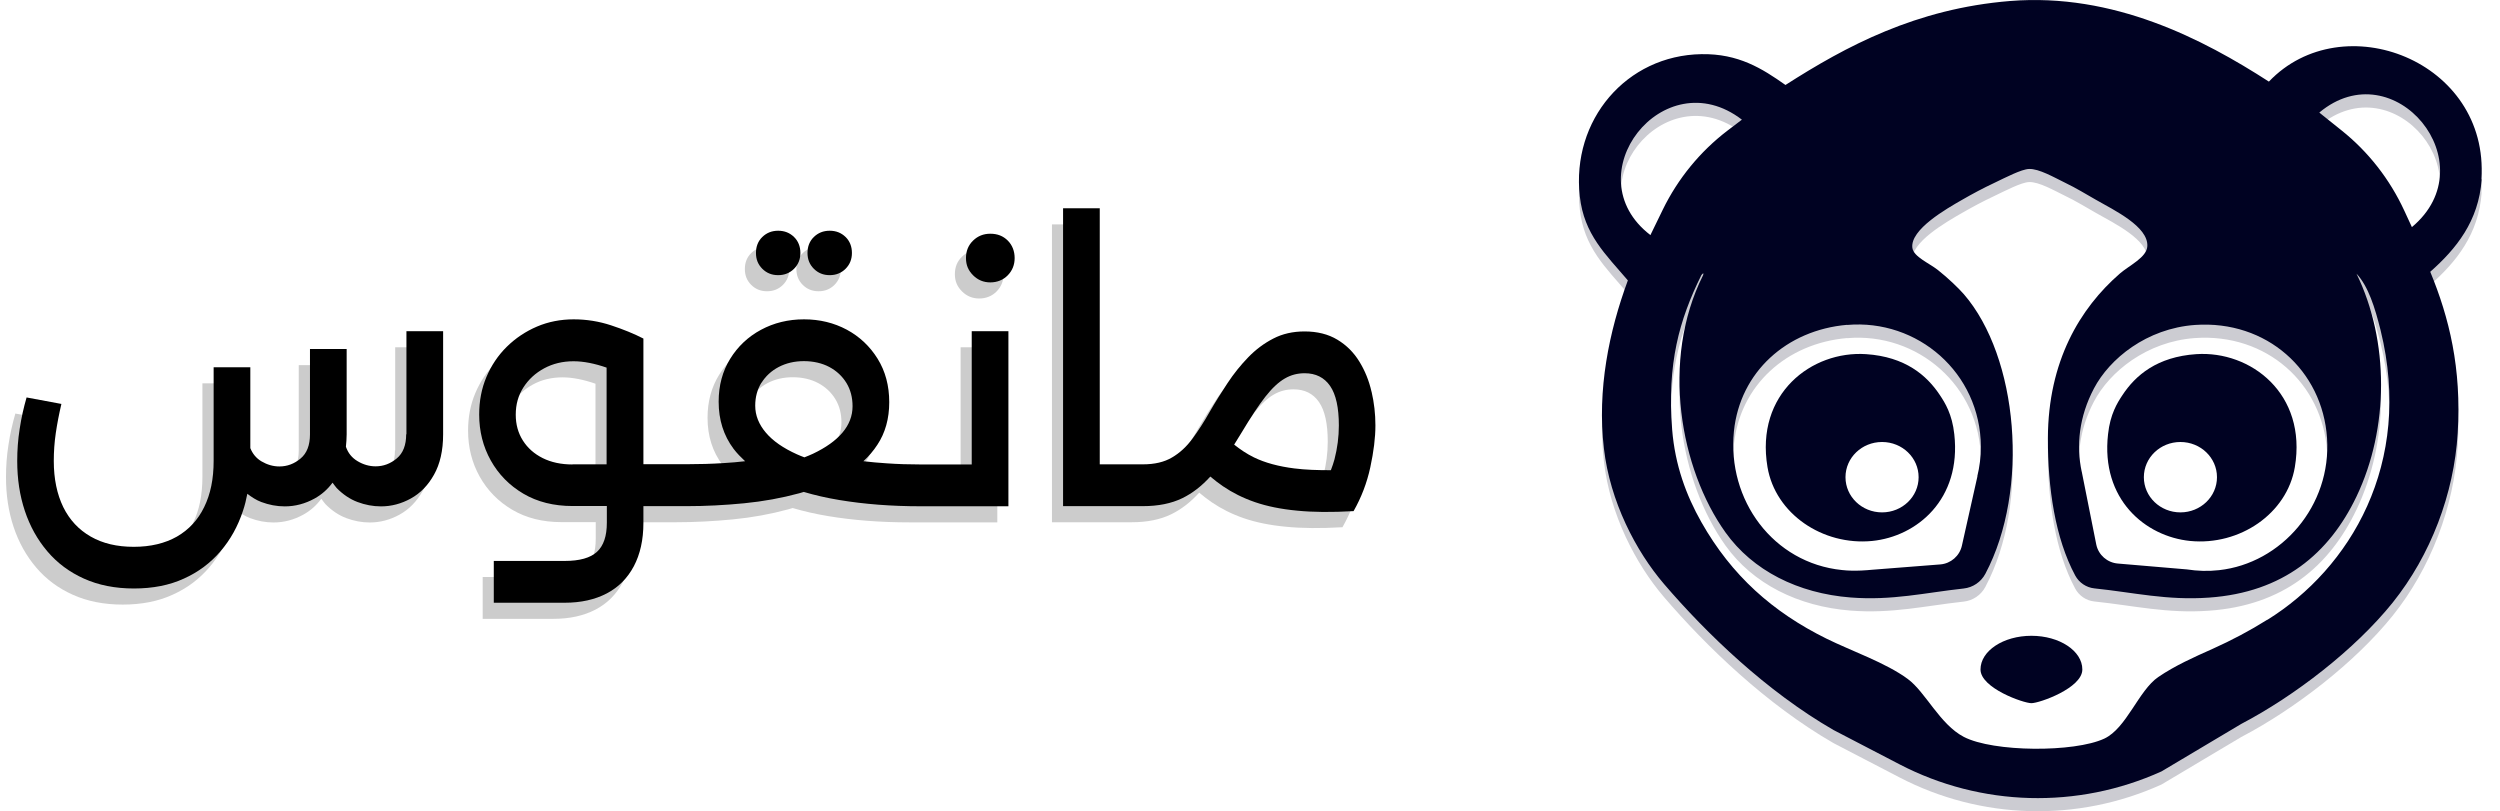 <svg viewBox="0 0 200.34 65.01" xmlns="http://www.w3.org/2000/svg" id="Layer_2"><defs><style>.cls-1,.cls-2{opacity:.2;}.cls-3,.cls-2{fill:#000222;}</style></defs><path d="M198.85,15.42c.65-9.51-11.14-14.01-17.03-7.83-5.27-3.4-12.43-7.13-20.74-6.46-7.52.61-13.13,3.61-18,6.73-1.87-1.32-3.77-2.52-6.73-2.47-6.02.09-10.44,5.28-9.75,11.4.34,3.05,2.06,4.63,3.85,6.73-1.51,4.08-2.47,8.77-1.92,13.46.49,4.26,2.56,8.23,4.81,10.86,3.41,3.98,8.23,8.62,13.59,11.71l5.29,2.75c6.54,3.4,14.27,3.61,20.99.57l6.4-3.81c4.26-2.23,9.11-5.96,12.13-9.72,3.04-3.79,4.92-8.72,5.21-13.59.32-5.18-.68-9.24-2.2-12.92,2.06-1.82,3.89-4.05,4.12-7.41M186.48,36.16c.36,5.43-3.66,10.03-8.65,10.58-.88.1-1.74.07-2.58-.06l-5.53-.47c-.85-.07-1.55-.68-1.73-1.51l-1.17-5.87v.02c-.45-2.1-.21-4.41.98-6.67,1.25-2.38,4.22-4.81,8.1-5.09,5.74-.4,10.22,3.64,10.58,9.07M148.02,27.1c5.64-.49,10.68,3.82,10.72,9.75,0,.82-.1,1.62-.29,2.39l.02-.04-1.25,5.58c-.18.83-.89,1.44-1.73,1.51l-5.5.43c-.12.01-.24.02-.35.03-.16.01-.32.02-.48.03-.51.02-1.02.02-1.55-.04-5.51-.56-9.22-5.6-8.66-11.13.49-4.74,4.22-8.1,9.07-8.52M133.25,17.85l-.93,1.91-.06.13c-6.21-4.76,1.04-14.08,7.33-9.25l-1.16.88c-2.2,1.68-3.97,3.85-5.18,6.33M181.68,50.72c-1.37.86-2.82,1.63-4.4,2.34-1.46.65-2.98,1.33-4.32,2.24-1.59,1.09-2.54,4.1-4.33,4.94-2.4,1.12-8.9,1.09-11.26-.14-1.92-1-3.07-3.6-4.49-4.64-1.76-1.3-4.51-2.24-6.51-3.23-4.31-2.13-7.6-5.05-10.03-9.34-1.22-2.16-2.11-4.56-2.34-7.42-.41-5.29.56-8.77,2.34-12.37,0,0,.24-.32.14,0-3.43,6.85-1.82,15.55,1.79,20.61,2.19,3.07,5.82,4.89,10.03,5.22,3.33.26,5.96-.38,9.06-.72.74-.08,1.39-.52,1.74-1.18,3.57-6.74,2.63-17.38-1.73-22.41-.42-.48-1.26-1.29-2.06-1.92-.7-.56-1.97-1.07-2.06-1.79-.19-1.47,2.75-3.14,3.99-3.85.8-.46,1.67-.93,2.61-1.37.86-.41,2.14-1.08,2.75-1.1.79-.03,2,.67,2.88,1.1.92.44,1.68.92,2.48,1.37,1.51.86,4.19,2.15,4.12,3.71-.04.91-1.44,1.54-2.2,2.2-3.21,2.79-5.75,7.04-5.77,13.19-.01,3.98.58,8.01,2.19,11.01.31.57.88.96,1.53,1.03,3.17.33,5.82.98,9.19.74,5.94-.42,9.63-3.52,11.82-8.1,2.61-5.46,2.64-12.45,0-17.86.96,1.03,1.48,2.73,1.93,4.53,2.64,10.72-2.47,19.11-9.07,23.21M193.28,19.26h0l-.61-1.32c-1.16-2.51-2.88-4.72-5.04-6.44l-1.66-1.33-.11-.09c6-5.02,13.51,4.09,7.42,9.18" class="cls-2"></path><path d="M162.79,50.95c-2.25,0-4.08,1.21-4.08,2.7s3.44,2.7,4.08,2.7,4.08-1.21,4.08-2.7-1.83-2.7-4.08-2.7" class="cls-3"></path><path d="M175.51,43.35c3.96.39,7.76-2.18,8.39-5.92.99-5.88-3.54-9.34-7.9-9.05-3.13.21-4.87,1.69-5.92,3.29-.4.6-.98,1.52-1.15,3.13-.59,5.21,2.98,8.19,6.58,8.55M174.73,35.42c1.62,0,2.93,1.26,2.93,2.82s-1.31,2.82-2.93,2.82-2.93-1.26-2.93-2.82,1.31-2.82,2.93-2.82" class="cls-3"></path><path d="M150.03,43.35c3.59-.36,7.16-3.34,6.58-8.55-.17-1.61-.75-2.53-1.15-3.13-1.05-1.59-2.78-3.08-5.92-3.29-4.36-.29-8.89,3.17-7.9,9.05.63,3.74,4.42,6.31,8.39,5.92M150.82,35.42c1.62,0,2.93,1.26,2.93,2.82s-1.31,2.82-2.93,2.82-2.93-1.26-2.93-2.82,1.31-2.82,2.93-2.82" class="cls-3"></path><path d="M198.85,14.37c.65-9.51-11.14-14.01-17.03-7.83-5.27-3.4-12.43-7.13-20.74-6.46-7.52.61-13.13,3.61-18,6.73-1.87-1.32-3.77-2.52-6.73-2.47-6.02.09-10.44,5.28-9.75,11.4.34,3.05,2.06,4.63,3.85,6.73-1.51,4.08-2.47,8.77-1.92,13.46.49,4.26,2.56,8.23,4.81,10.86,3.41,3.98,8.23,8.62,13.59,11.71l5.29,2.75c6.54,3.4,14.27,3.61,20.99.57l6.4-3.81c4.26-2.23,9.11-5.96,12.13-9.72,3.04-3.79,4.92-8.72,5.21-13.59.32-5.18-.68-9.24-2.2-12.92,2.06-1.82,3.89-4.05,4.12-7.41M186.48,35.11c.36,5.43-3.66,10.03-8.65,10.58-.88.1-1.74.07-2.58-.06l-5.53-.47c-.85-.07-1.55-.68-1.73-1.51l-1.17-5.87v.02c-.45-2.1-.21-4.41.98-6.67,1.25-2.38,4.22-4.81,8.1-5.09,5.74-.4,10.22,3.64,10.58,9.07M148.02,26.04c5.64-.49,10.68,3.82,10.72,9.75,0,.82-.1,1.62-.29,2.39l.02-.04-1.25,5.58c-.18.83-.89,1.44-1.73,1.51l-5.5.43c-.12.01-.24.02-.35.03-.16.01-.32.02-.48.03-.51.02-1.02.02-1.55-.04-5.51-.56-9.22-5.6-8.66-11.13.49-4.74,4.22-8.1,9.07-8.52M133.25,16.8l-.93,1.91-.06.13c-6.21-4.76,1.04-14.08,7.33-9.25l-1.16.88c-2.2,1.68-3.97,3.85-5.18,6.33M181.68,49.67c-1.37.86-2.82,1.63-4.4,2.34-1.46.65-2.98,1.33-4.32,2.24-1.59,1.09-2.54,4.1-4.33,4.94-2.4,1.12-8.9,1.09-11.26-.14-1.92-1-3.07-3.6-4.49-4.64-1.76-1.3-4.51-2.24-6.51-3.23-4.31-2.13-7.6-5.05-10.03-9.34-1.22-2.16-2.11-4.56-2.34-7.42-.41-5.29.56-8.77,2.34-12.37,0,0,.24-.32.14,0-3.43,6.85-1.82,15.55,1.79,20.61,2.19,3.07,5.82,4.89,10.03,5.22,3.33.26,5.96-.38,9.06-.72.74-.08,1.39-.52,1.74-1.18,3.57-6.74,2.63-17.38-1.73-22.41-.42-.48-1.26-1.29-2.06-1.92-.7-.56-1.97-1.07-2.06-1.79-.19-1.47,2.75-3.14,3.99-3.85.8-.46,1.67-.93,2.61-1.37.86-.41,2.14-1.08,2.75-1.1.79-.03,2,.67,2.88,1.1.92.44,1.68.92,2.48,1.37,1.51.86,4.19,2.15,4.12,3.71-.04.91-1.44,1.54-2.2,2.2-3.21,2.79-5.75,7.04-5.77,13.19-.01,3.98.58,8.01,2.19,11.01.31.57.88.96,1.53,1.03,3.17.33,5.82.98,9.19.74,5.94-.42,9.63-3.52,11.82-8.1,2.61-5.46,2.64-12.45,0-17.86.96,1.03,1.48,2.73,1.93,4.53,2.64,10.72-2.47,19.11-9.07,23.21M193.28,18.2h0l-.61-1.32c-1.16-2.51-2.88-4.72-5.04-6.44l-1.66-1.33-.11-.09c6-5.02,13.51,4.09,7.42,9.18" class="cls-3"></path><g class="cls-1"><path d="M31.65,36.09c0,.87-.25,1.52-.76,1.94-.5.42-1.07.63-1.69.63-.5,0-.99-.14-1.44-.41-.46-.27-.77-.66-.94-1.16.03-.32.06-.65.06-.99v-6.84h-2.94v6.84c0,.87-.25,1.52-.76,1.94-.5.42-1.07.63-1.69.63-.5,0-.98-.14-1.44-.41-.42-.25-.71-.61-.89-1.06v-6.48h-2.94v7.51c0,1.44-.25,2.67-.76,3.7-.5,1.03-1.23,1.81-2.18,2.36-.95.54-2.11.82-3.46.82s-2.49-.27-3.45-.82-1.69-1.33-2.2-2.36c-.5-1.03-.76-2.26-.76-3.7,0-.74.05-1.48.16-2.23s.26-1.53.45-2.34l-2.79-.52c-.23.8-.42,1.63-.55,2.5-.14.87-.2,1.74-.2,2.59,0,1.44.2,2.77.61,4,.41,1.23,1.01,2.31,1.81,3.25.79.93,1.77,1.66,2.93,2.18,1.15.52,2.49.79,4,.79s2.85-.26,4-.79c1.16-.52,2.13-1.25,2.93-2.18.8-.93,1.4-2.01,1.81-3.25.15-.44.26-.9.35-1.37.35.27.72.51,1.12.66.61.23,1.24.35,1.88.35.83,0,1.63-.21,2.39-.63.56-.31,1.04-.73,1.44-1.27.11.14.21.3.33.43.5.51,1.06.89,1.67,1.12.61.23,1.24.35,1.88.35.83,0,1.63-.21,2.39-.63.76-.42,1.38-1.05,1.86-1.91.48-.85.73-1.93.73-3.23v-8.27h-2.94v8.27Z"></path><path d="M65.6,23.34c.5,0,.93-.17,1.27-.51s.51-.76.51-1.27-.17-.95-.51-1.28-.76-.5-1.27-.5-.93.17-1.27.5c-.34.33-.51.76-.51,1.28s.17.93.51,1.27c.34.34.76.51,1.27.51Z"></path><path d="M61.47,23.34c.5,0,.93-.17,1.27-.51.34-.34.51-.76.51-1.27s-.17-.95-.51-1.28c-.34-.33-.76-.5-1.27-.5s-.93.17-1.27.5c-.34.33-.51.76-.51,1.28s.17.93.51,1.27c.34.34.76.51,1.27.51Z"></path><path d="M78.47,20.02c-.54,0-1,.18-1.38.55-.38.37-.57.83-.57,1.4s.19,1,.57,1.38.84.57,1.38.57,1.03-.19,1.4-.57c.37-.38.55-.84.55-1.38s-.18-1.03-.55-1.4-.83-.55-1.4-.55Z"></path><path d="M76.98,38.51h-4.08c-.95,0-1.86-.03-2.72-.09-.65-.04-1.28-.1-1.88-.17.43-.4.81-.84,1.12-1.32.63-.95.95-2.09.95-3.41s-.31-2.48-.93-3.48c-.62-1-1.45-1.78-2.47-2.33-1.03-.55-2.17-.83-3.43-.83s-2.41.28-3.45.84c-1.04.56-1.86,1.34-2.47,2.33-.61.99-.92,2.13-.92,3.43,0,1.46.4,2.71,1.19,3.77.27.36.59.68.93,1-.55.06-1.13.12-1.73.15-.94.06-1.93.09-2.96.09h-3.46v-10.07c-.76-.39-1.62-.74-2.59-1.06-.97-.32-1.97-.48-3-.48s-2.03.19-2.94.58c-.91.39-1.72.93-2.42,1.62-.7.69-1.24,1.5-1.63,2.42-.39.92-.58,1.93-.58,3.01,0,1.34.31,2.57.93,3.68s1.49,2,2.61,2.66c1.12.66,2.43.99,3.95.99h2.74v1.34c0,1.07-.26,1.84-.79,2.33s-1.39.73-2.59.73h-5.68v3.35h5.68c1.3,0,2.42-.25,3.36-.74.94-.49,1.67-1.22,2.18-2.18.51-.96.77-2.12.77-3.48v-1.34h3.46c1.53,0,3.07-.08,4.61-.23s3.01-.42,4.41-.8c.13-.03.25-.08.37-.11.88.26,1.83.48,2.86.65,1.98.33,4.15.5,6.52.5h7.02v-14.03h-2.94v10.68ZM44.99,38.51c-.91,0-1.71-.17-2.39-.51-.68-.34-1.21-.81-1.59-1.41-.38-.6-.57-1.29-.57-2.07,0-.82.2-1.54.61-2.18.41-.64.96-1.15,1.66-1.53.7-.38,1.49-.57,2.36-.57.81,0,1.7.18,2.65.51v7.75h-2.74ZM60.13,31.97c.33-.53.79-.96,1.38-1.27.59-.31,1.27-.47,2.02-.47s1.46.16,2.04.47c.58.31,1.04.74,1.37,1.28.33.54.49,1.17.49,1.86,0,.78-.27,1.48-.81,2.12-.54.64-1.33,1.2-2.36,1.69-.22.1-.45.2-.69.29-.2-.08-.4-.15-.59-.24-1.09-.49-1.92-1.06-2.49-1.73-.57-.67-.86-1.39-.86-2.17,0-.7.17-1.31.5-1.85Z"></path><path d="M109.02,32.69c-.2-.89-.53-1.7-.98-2.43-.45-.73-1.03-1.31-1.76-1.75-.73-.44-1.61-.66-2.63-.66-.93,0-1.77.19-2.5.57-.74.38-1.41.88-2.01,1.5s-1.16,1.31-1.66,2.07c-.5.76-.98,1.52-1.43,2.3-.45.8-.91,1.51-1.38,2.15s-1.02,1.15-1.64,1.51c-.62.37-1.4.55-2.33.55h-3.46v-20.52h-2.94v23.87h6.4c1.22,0,2.28-.21,3.16-.64.8-.39,1.55-.97,2.24-1.73.33.28.67.54,1.02.78.75.51,1.6.94,2.56,1.27.96.33,2.08.56,3.36.68,1.28.13,2.79.14,4.54.04.62-1.09,1.07-2.26,1.34-3.51s.41-2.37.41-3.36c0-.91-.1-1.81-.31-2.71ZM102.85,38.83c-1.27-.16-2.36-.45-3.26-.89-.57-.28-1.09-.63-1.58-1.02.19-.3.38-.61.58-.94.74-1.24,1.38-2.21,1.92-2.9.54-.69,1.06-1.17,1.56-1.46s1.02-.42,1.59-.42c.89,0,1.57.34,2.04,1.02s.7,1.74.7,3.17c0,.91-.12,1.82-.35,2.71-.08.3-.18.58-.29.87-1.08,0-2.05-.03-2.9-.14Z"></path></g><path d="M32.55,34.8c0,.87-.25,1.52-.76,1.94-.5.42-1.07.63-1.69.63-.5,0-.99-.14-1.44-.41-.46-.27-.77-.66-.94-1.16.03-.32.06-.65.06-.99v-6.84h-2.94v6.84c0,.87-.25,1.52-.76,1.94-.5.42-1.07.63-1.69.63-.5,0-.98-.14-1.44-.41-.42-.25-.71-.61-.89-1.06v-6.48h-2.94v7.51c0,1.44-.25,2.67-.76,3.7-.5,1.03-1.23,1.81-2.18,2.36-.95.54-2.11.82-3.46.82s-2.49-.27-3.45-.82-1.69-1.33-2.2-2.36c-.5-1.03-.76-2.26-.76-3.7,0-.74.05-1.48.16-2.23s.26-1.53.45-2.34l-2.79-.52c-.23.8-.42,1.63-.55,2.5-.14.87-.2,1.74-.2,2.59,0,1.44.2,2.77.61,4,.41,1.23,1.01,2.31,1.81,3.25.79.93,1.77,1.66,2.93,2.18,1.15.52,2.49.79,4,.79s2.85-.26,4-.79c1.16-.52,2.13-1.25,2.93-2.18.8-.93,1.4-2.01,1.81-3.25.15-.44.26-.9.35-1.37.35.27.72.51,1.12.66.61.23,1.24.35,1.88.35.83,0,1.63-.21,2.39-.63.56-.31,1.04-.73,1.44-1.27.11.14.21.3.33.43.5.51,1.06.89,1.67,1.12.61.23,1.24.35,1.88.35.83,0,1.63-.21,2.39-.63.76-.42,1.38-1.05,1.86-1.91.48-.85.73-1.93.73-3.23v-8.27h-2.94v8.27Z"></path><path d="M66.49,22.05c.5,0,.93-.17,1.27-.51s.51-.76.51-1.27-.17-.95-.51-1.28-.76-.5-1.27-.5-.93.17-1.27.5c-.34.33-.51.76-.51,1.28s.17.93.51,1.27c.34.34.76.51,1.27.51Z"></path><path d="M62.36,22.05c.5,0,.93-.17,1.27-.51.34-.34.51-.76.51-1.27s-.17-.95-.51-1.28c-.34-.33-.76-.5-1.27-.5s-.93.17-1.27.5c-.34.33-.51.76-.51,1.28s.17.93.51,1.27c.34.34.76.51,1.27.51Z"></path><path d="M79.36,18.73c-.54,0-1,.18-1.38.55-.38.37-.57.83-.57,1.4s.19,1,.57,1.38.84.57,1.38.57,1.03-.19,1.4-.57c.37-.38.55-.84.55-1.38s-.18-1.03-.55-1.4-.83-.55-1.4-.55Z"></path><path d="M77.87,37.22h-4.08c-.95,0-1.86-.03-2.72-.09-.65-.04-1.28-.1-1.88-.17.43-.4.81-.84,1.12-1.32.63-.95.95-2.09.95-3.41s-.31-2.48-.93-3.48c-.62-1-1.45-1.78-2.47-2.33-1.03-.55-2.17-.83-3.43-.83s-2.41.28-3.45.84c-1.04.56-1.86,1.34-2.47,2.33-.61.99-.92,2.13-.92,3.43,0,1.46.4,2.71,1.19,3.77.27.36.59.68.93,1-.55.06-1.13.12-1.73.15-.94.06-1.93.09-2.96.09h-3.46v-10.07c-.76-.39-1.62-.74-2.59-1.06-.97-.32-1.97-.48-3-.48s-2.03.19-2.94.58c-.91.39-1.72.93-2.42,1.62-.7.69-1.24,1.5-1.63,2.42-.39.92-.58,1.93-.58,3.01,0,1.34.31,2.57.93,3.68s1.49,2,2.61,2.66c1.12.66,2.43.99,3.95.99h2.74v1.34c0,1.07-.26,1.84-.79,2.33s-1.39.73-2.59.73h-5.68v3.35h5.68c1.3,0,2.42-.25,3.36-.74.94-.49,1.67-1.22,2.18-2.18.51-.96.77-2.12.77-3.48v-1.34h3.46c1.53,0,3.07-.08,4.61-.23s3.01-.42,4.41-.8c.13-.03.25-.08.37-.11.88.26,1.83.48,2.86.65,1.98.33,4.15.5,6.52.5h7.02v-14.03h-2.94v10.68ZM45.88,37.22c-.91,0-1.71-.17-2.39-.51-.68-.34-1.21-.81-1.59-1.41-.38-.6-.57-1.29-.57-2.07,0-.82.2-1.54.61-2.18.41-.64.96-1.15,1.66-1.53.7-.38,1.49-.57,2.36-.57.81,0,1.7.18,2.65.51v7.75h-2.74ZM61.02,30.68c.33-.53.79-.96,1.38-1.27.59-.31,1.27-.47,2.02-.47s1.46.16,2.04.47c.58.31,1.04.74,1.37,1.28.33.54.49,1.17.49,1.86,0,.78-.27,1.48-.81,2.12-.54.64-1.33,1.2-2.36,1.69-.22.1-.45.2-.69.29-.2-.08-.4-.15-.59-.24-1.09-.49-1.92-1.06-2.49-1.73-.57-.67-.86-1.39-.86-2.17,0-.7.17-1.31.5-1.85Z"></path><path d="M109.91,31.4c-.2-.89-.53-1.7-.98-2.43-.45-.73-1.03-1.31-1.76-1.75-.73-.44-1.61-.66-2.63-.66-.93,0-1.77.19-2.5.57-.74.38-1.41.88-2.01,1.5s-1.16,1.31-1.66,2.07c-.5.76-.98,1.52-1.43,2.3-.45.8-.91,1.51-1.38,2.15s-1.02,1.15-1.64,1.51c-.62.37-1.4.55-2.33.55h-3.46v-20.52h-2.94v23.87h6.4c1.22,0,2.28-.21,3.16-.64.8-.39,1.55-.97,2.24-1.73.33.28.67.54,1.02.78.75.51,1.6.94,2.56,1.27.96.33,2.08.56,3.36.68,1.28.13,2.79.14,4.54.04.62-1.09,1.07-2.26,1.34-3.51s.41-2.37.41-3.36c0-.91-.1-1.81-.31-2.71ZM103.74,37.54c-1.27-.16-2.36-.45-3.26-.89-.57-.28-1.09-.63-1.58-1.02.19-.3.38-.61.58-.94.74-1.24,1.38-2.21,1.92-2.9.54-.69,1.06-1.17,1.56-1.46s1.02-.42,1.59-.42c.89,0,1.57.34,2.04,1.02s.7,1.74.7,3.17c0,.91-.12,1.82-.35,2.71-.08.3-.18.58-.29.87-1.08,0-2.05-.03-2.9-.14Z"></path></svg>
